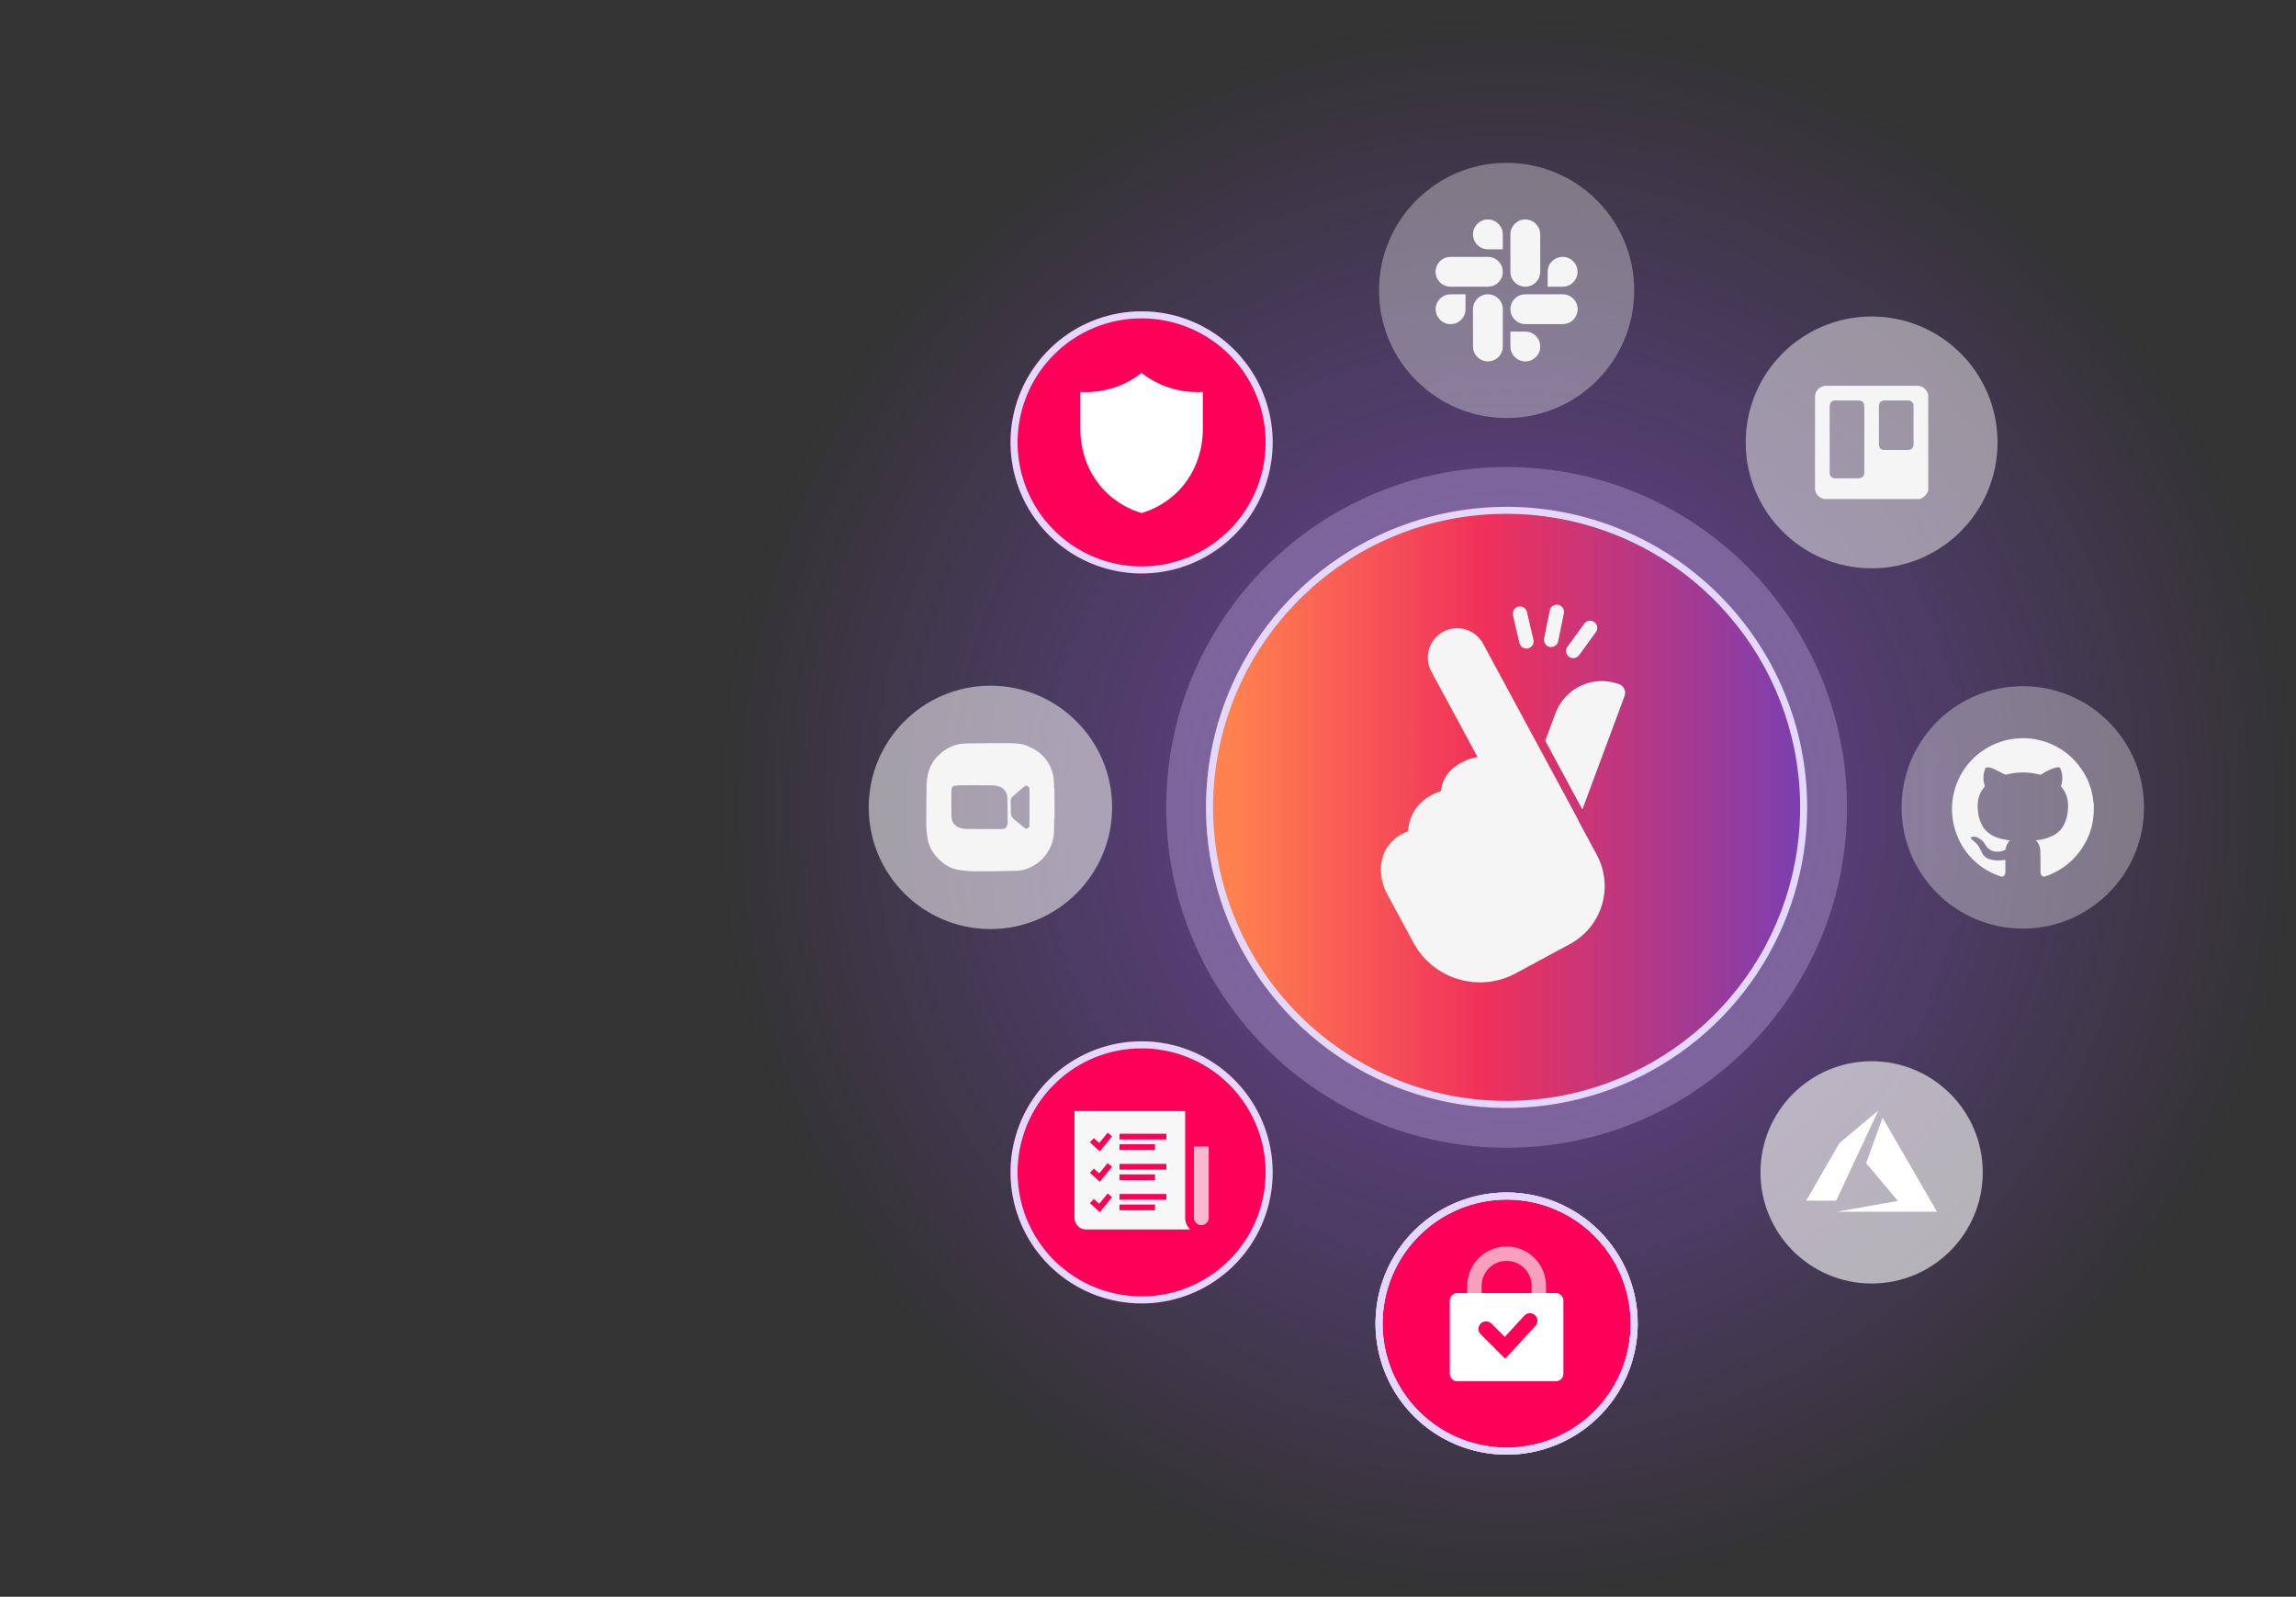 <?xml version="1.0" encoding="UTF-8"?> <svg xmlns="http://www.w3.org/2000/svg" width="509" height="354" viewBox="0 0 509 354" fill="none"><rect x="0" y="0" width="509" height="354" fill="#333333" stroke="none"/><path opacity="0.3" d="M334 254.462C375.677 254.462 409.462 220.676 409.462 179C409.462 137.323 375.677 103.538 334 103.538C292.323 103.538 258.538 137.323 258.538 179C258.538 220.676 292.323 254.462 334 254.462Z" fill="#F5F5F5"></path><path style="mix-blend-mode:color-dodge" opacity="0.56" d="M334 354C430.65 354 509 275.65 509 179C509 82.35 430.65 4 334 4C237.35 4 159 82.35 159 179C159 275.65 237.35 354 334 354Z" fill="url(#paint0_radial_1064_52564)"></path><path d="M334 245.639C370.804 245.639 400.639 215.804 400.639 179C400.639 142.196 370.804 112.361 334 112.361C297.196 112.361 267.361 142.196 267.361 179C267.361 215.804 297.196 245.639 334 245.639Z" fill="url(#paint1_linear_1064_52564)"></path><path d="M334 113.922C349.056 113.922 363.646 119.143 375.285 128.694C386.923 138.246 394.89 151.537 397.827 166.304C400.764 181.071 398.491 196.399 391.393 209.677C384.296 222.956 372.814 233.362 358.904 239.124C344.994 244.886 329.517 245.646 315.109 241.275C300.701 236.905 288.254 227.674 279.89 215.155C271.525 202.636 267.76 187.605 269.236 172.621C270.711 157.638 277.337 143.629 287.983 132.983C294.012 126.921 301.183 122.115 309.082 118.843C316.981 115.571 325.45 113.899 334 113.922ZM334 112.361C320.82 112.361 307.936 116.269 296.977 123.592C286.019 130.914 277.477 141.322 272.433 153.498C267.39 165.675 266.07 179.074 268.641 192C271.213 204.927 277.559 216.801 286.879 226.121C296.199 235.44 308.073 241.787 320.999 244.358C333.926 246.93 347.325 245.61 359.502 240.566C371.678 235.523 382.086 226.981 389.408 216.023C396.731 205.064 400.639 192.18 400.639 179C400.639 170.249 398.915 161.583 395.566 153.498C392.217 145.413 387.309 138.067 381.121 131.879C374.933 125.691 367.587 120.782 359.502 117.433C351.417 114.085 342.751 112.361 334 112.361Z" fill="#E3D8FD"></path><path d="M334 322.496C350.048 322.496 363.058 309.486 363.058 293.438C363.058 277.389 350.048 264.38 334 264.38C317.952 264.38 304.942 277.389 304.942 293.438C304.942 309.486 317.952 322.496 334 322.496Z" fill="#FF0059"></path><path opacity="0.55" d="M334 322.496C350.048 322.496 363.058 309.486 363.058 293.438C363.058 277.389 350.048 264.38 334 264.38C317.952 264.38 304.942 277.389 304.942 293.438C304.942 309.486 317.952 322.496 334 322.496Z" fill="white"></path><path d="M334 322.496C350.048 322.496 363.058 309.486 363.058 293.438C363.058 277.389 350.048 264.38 334 264.38C317.952 264.38 304.942 277.389 304.942 293.438C304.942 309.486 317.952 322.496 334 322.496Z" fill="#FF0059"></path><path d="M334 265.941C339.439 265.941 344.755 267.554 349.277 270.575C353.798 273.596 357.323 277.891 359.404 282.915C361.485 287.939 362.03 293.468 360.969 298.802C359.908 304.136 357.289 309.035 353.443 312.881C349.598 316.726 344.698 319.345 339.365 320.406C334.031 321.467 328.502 320.922 323.478 318.841C318.453 316.76 314.159 313.236 311.137 308.714C308.116 304.192 306.503 298.876 306.503 293.438C306.512 286.148 309.411 279.158 314.566 274.004C319.721 268.849 326.71 265.949 334 265.941ZM334 264.38C328.253 264.38 322.635 266.084 317.856 269.277C313.078 272.47 309.353 277.008 307.154 282.318C304.955 287.627 304.379 293.47 305.5 299.107C306.622 304.743 309.389 309.921 313.453 313.985C317.517 318.049 322.695 320.816 328.331 321.937C333.968 323.058 339.811 322.483 345.12 320.284C350.43 318.084 354.968 314.36 358.161 309.581C361.354 304.803 363.058 299.185 363.058 293.438C363.058 285.731 359.997 278.34 354.547 272.891C349.098 267.441 341.707 264.38 334 264.38Z" fill="#E3D8FD"></path><g opacity="0.55"><path d="M334 265.941C339.439 265.941 344.755 267.554 349.277 270.575C353.798 273.597 357.323 277.891 359.404 282.915C361.485 287.94 362.03 293.468 360.969 298.802C359.908 304.136 357.289 309.036 353.443 312.881C349.598 316.726 344.698 319.345 339.365 320.406C334.031 321.467 328.502 320.923 323.478 318.842C318.453 316.76 314.159 313.236 311.137 308.714C308.116 304.192 306.503 298.876 306.503 293.438C306.512 286.148 309.411 279.159 314.566 274.004C319.721 268.849 326.71 265.949 334 265.941ZM334 264.38C328.253 264.38 322.635 266.084 317.856 269.277C313.078 272.47 309.353 277.008 307.154 282.318C304.955 287.628 304.379 293.47 305.5 299.107C306.622 304.744 309.389 309.921 313.453 313.985C317.517 318.049 322.695 320.816 328.331 321.938C333.968 323.059 339.811 322.483 345.12 320.284C350.43 318.085 354.968 314.36 358.161 309.582C361.354 304.803 363.058 299.185 363.058 293.438C363.058 285.731 359.997 278.34 354.547 272.891C349.098 267.441 341.707 264.38 334 264.38Z" fill="#E3D8FD"></path></g><path d="M334 265.941C339.439 265.941 344.755 267.554 349.277 270.575C353.798 273.596 357.323 277.891 359.404 282.915C361.485 287.939 362.03 293.468 360.969 298.802C359.908 304.136 357.289 309.035 353.443 312.881C349.598 316.726 344.698 319.345 339.365 320.406C334.031 321.467 328.502 320.922 323.478 318.841C318.453 316.76 314.159 313.236 311.137 308.714C308.116 304.192 306.503 298.876 306.503 293.438C306.512 286.148 309.411 279.158 314.566 274.004C319.721 268.849 326.71 265.949 334 265.941ZM334 264.38C328.253 264.38 322.635 266.084 317.856 269.277C313.078 272.47 309.353 277.008 307.154 282.318C304.955 287.627 304.379 293.47 305.5 299.107C306.622 304.743 309.389 309.921 313.453 313.985C317.517 318.049 322.695 320.816 328.331 321.937C333.968 323.058 339.811 322.483 345.12 320.284C350.43 318.084 354.968 314.36 358.161 309.581C361.354 304.803 363.058 299.185 363.058 293.438C363.058 285.731 359.997 278.34 354.547 272.891C349.098 267.441 341.707 264.38 334 264.38Z" fill="#E3D8FD"></path><path d="M253.08 288.977C269.129 288.977 282.138 275.967 282.138 259.919C282.138 243.871 269.129 230.861 253.08 230.861C237.032 230.861 224.022 243.871 224.022 259.919C224.022 275.967 237.032 288.977 253.08 288.977Z" fill="#FF0059"></path><path d="M253.081 232.422C259.442 232.422 265.607 234.628 270.524 238.664C275.442 242.699 278.808 248.315 280.049 254.554C281.29 260.794 280.329 267.27 277.33 272.881C274.332 278.491 269.48 282.888 263.603 285.323C257.726 287.757 251.186 288.078 245.099 286.232C239.011 284.385 233.752 280.485 230.218 275.195C226.684 269.906 225.093 263.555 225.716 257.224C226.34 250.893 229.139 244.974 233.637 240.476C236.185 237.914 239.215 235.884 242.552 234.501C245.89 233.119 249.468 232.412 253.081 232.422ZM253.081 230.861C246.358 230.861 239.843 233.192 234.646 237.457C229.45 241.722 225.892 247.656 224.581 254.25C223.269 260.843 224.285 267.688 227.454 273.617C230.623 279.546 235.749 284.192 241.96 286.765C248.171 289.338 255.082 289.677 261.516 287.726C267.949 285.774 273.506 281.652 277.241 276.063C280.976 270.473 282.658 263.761 281.999 257.071C281.34 250.38 278.381 244.125 273.628 239.372C270.932 236.669 267.73 234.526 264.203 233.066C260.677 231.605 256.897 230.856 253.081 230.861Z" fill="#E3D8FD"></path><path d="M253.08 127.139C269.129 127.139 282.138 114.129 282.138 98.081C282.138 82.033 269.129 69.023 253.08 69.023C237.032 69.023 224.022 82.033 224.022 98.081C224.022 114.129 237.032 127.139 253.08 127.139Z" fill="#FF0059"></path><path d="M253.08 70.585C259.442 70.585 265.607 72.79 270.524 76.826C275.442 80.862 278.808 86.478 280.049 92.717C281.29 98.956 280.329 105.433 277.33 111.043C274.332 116.653 269.48 121.05 263.603 123.485C257.726 125.919 251.186 126.241 245.099 124.394C239.011 122.547 233.752 118.647 230.218 113.358C226.684 108.068 225.093 101.717 225.716 95.386C226.34 89.055 229.139 83.136 233.637 78.638C236.185 76.077 239.215 74.046 242.552 72.664C245.89 71.281 249.468 70.575 253.08 70.585ZM253.08 69.023C246.358 69.023 239.843 71.354 234.646 75.619C229.45 79.884 225.892 85.819 224.581 92.412C223.269 99.006 224.285 105.85 227.454 111.779C230.623 117.708 235.749 122.355 241.96 124.927C248.171 127.5 255.082 127.839 261.516 125.888C267.949 123.936 273.506 119.815 277.241 114.225C280.976 108.635 282.657 101.923 281.999 95.233C281.34 88.543 278.381 82.288 273.628 77.534C270.932 74.832 267.73 72.689 264.203 71.228C260.677 69.768 256.897 69.018 253.08 69.023Z" fill="#E3D8FD"></path><path opacity="0.65" d="M414.92 284.558C428.527 284.558 439.559 273.526 439.559 259.919C439.559 246.311 428.527 235.28 414.92 235.28C401.312 235.28 390.281 246.311 390.281 259.919C390.281 273.526 401.312 284.558 414.92 284.558Z" fill="#F5F5F5"></path><path d="M429.411 268.647H407.198L407.196 268.636L420.733 266.245C420.557 266.035 420.4 265.847 420.243 265.659C418.092 263.098 415.941 260.538 413.789 257.979C413.756 257.945 413.734 257.902 413.727 257.856C413.719 257.81 413.726 257.763 413.746 257.72C414.934 254.461 416.12 251.201 417.304 247.941C417.316 247.909 417.33 247.878 417.359 247.807L429.411 268.647Z" fill="white"></path><path d="M416.343 246.3C416.174 246.673 416.009 247.047 415.836 247.417C413.046 253.394 410.255 259.372 407.463 265.349C407.348 265.596 407.231 265.843 407.12 266.091C407.109 266.124 407.088 266.153 407.059 266.172C407.03 266.192 406.996 266.2 406.961 266.197C404.815 266.194 402.668 266.193 400.522 266.193C400.497 266.193 400.473 266.19 400.429 266.186C400.452 266.136 400.466 266.096 400.487 266.059C402.89 261.896 405.294 257.734 407.698 253.573C407.754 253.478 407.826 253.393 407.91 253.322C410.681 250.997 413.454 248.674 416.228 246.353C416.259 246.327 416.294 246.307 416.327 246.284C416.332 246.29 416.338 246.295 416.343 246.3Z" fill="white"></path><path d="M416.327 246.285L416.352 246.269L416.343 246.302C416.338 246.296 416.332 246.291 416.327 246.285Z" fill="white"></path><path opacity="0.35" d="M448.437 205.872C463.279 205.872 475.31 193.841 475.31 179C475.31 164.159 463.279 152.128 448.437 152.128C433.596 152.128 421.565 164.159 421.565 179C421.565 193.841 433.596 205.872 448.437 205.872Z" fill="#F5F5F5"></path><path d="M453.304 194.336H452.936C452.743 194.255 452.583 194.113 452.479 193.932C452.375 193.751 452.333 193.54 452.361 193.333C452.363 191.727 452.359 190.121 452.313 188.516C452.293 187.803 452.028 187.118 451.562 186.577C451.493 186.495 451.421 186.416 451.331 186.315C451.412 186.301 451.45 186.293 451.49 186.288C452.61 186.18 453.706 185.895 454.737 185.443C455.866 184.964 456.813 184.139 457.442 183.086C458.006 182.028 458.343 180.863 458.43 179.668C458.613 177.752 458.31 175.978 456.992 174.479C456.961 174.439 456.938 174.392 456.927 174.342C456.915 174.292 456.915 174.24 456.926 174.19C457.288 173.105 457.291 171.932 456.934 170.845C456.713 170.091 456.586 170.007 455.817 170.164C455.797 170.168 455.777 170.174 455.757 170.179C454.662 170.481 453.624 170.961 452.684 171.598C452.595 171.663 452.492 171.706 452.383 171.725C452.274 171.744 452.163 171.738 452.057 171.707C449.698 171.101 447.225 171.099 444.865 171.702C444.76 171.73 444.649 171.737 444.541 171.721C444.432 171.705 444.329 171.667 444.236 171.609C443.482 171.204 442.72 170.811 441.943 170.452C441.468 170.204 440.933 170.097 440.4 170.143C440.349 170.149 440.301 170.166 440.257 170.193C440.214 170.221 440.177 170.257 440.15 170.3C439.634 171.494 439.566 172.834 439.959 174.075C439.995 174.156 440.006 174.246 439.988 174.333C439.971 174.42 439.927 174.5 439.862 174.561C439.247 175.264 438.815 176.109 438.606 177.019C438.399 178.012 438.37 179.035 438.519 180.038C438.628 181.245 439.027 182.408 439.683 183.427C440.646 184.858 442.087 185.571 443.702 185.981C444.3 186.132 444.916 186.214 445.564 186.336C445.042 186.868 444.706 187.555 444.605 188.294C444.598 188.327 444.583 188.358 444.563 188.385C444.543 188.412 444.517 188.434 444.488 188.45C443.62 188.864 442.63 188.939 441.71 188.663C441.013 188.397 440.439 187.883 440.096 187.221C439.74 186.594 439.205 186.088 438.559 185.768C438.139 185.524 437.644 185.443 437.168 185.542C436.889 185.613 436.833 185.731 437.006 185.95C437.174 186.14 437.356 186.316 437.552 186.477C437.861 186.708 438.144 186.971 438.396 187.262C438.739 187.756 439.032 188.283 439.272 188.834C439.452 189.277 439.739 189.668 440.107 189.973C440.475 190.277 440.914 190.486 441.382 190.579C442.242 190.777 443.13 190.818 444.005 190.701C444.173 190.679 444.34 190.65 444.569 190.614C444.569 191.54 444.556 192.428 444.574 193.316C444.604 193.529 444.562 193.746 444.452 193.931C444.343 194.117 444.174 194.26 443.973 194.336H443.605C443.434 194.273 443.263 194.21 443.092 194.146C441.034 193.421 439.153 192.267 437.575 190.759C435.997 189.252 434.757 187.427 433.938 185.404C432.995 183.14 432.596 180.686 432.773 178.24C432.949 175.794 433.696 173.423 434.954 171.317C436.211 169.212 437.945 167.43 440.015 166.115C442.085 164.799 444.434 163.987 446.875 163.743C449.683 163.449 452.518 163.92 455.079 165.108C457.641 166.295 459.833 168.155 461.422 170.488C462.709 172.329 463.567 174.436 463.931 176.653C464.024 177.225 464.091 177.801 464.17 178.376V180.217C464.102 180.804 464.056 181.395 463.961 181.978C463.655 183.899 462.978 185.743 461.966 187.405C460.818 189.324 459.281 190.982 457.456 192.273C456.175 193.151 454.778 193.846 453.304 194.336Z" fill="#F5F5F5"></path><path opacity="0.55" d="M219.563 205.976C234.462 205.976 246.54 193.898 246.54 178.999C246.54 164.1 234.462 152.022 219.563 152.022C204.664 152.022 192.586 164.1 192.586 178.999C192.586 193.898 204.664 205.976 219.563 205.976Z" fill="#F5F5F5"></path><path d="M233.573 185.372C233.592 184.789 233.618 184.206 233.627 183.623C233.633 183.163 233.593 182.701 233.619 182.243C233.644 181.795 233.728 181.35 233.785 180.904C233.761 182.002 233.746 183.101 233.707 184.199C233.693 184.591 233.619 184.981 233.573 185.372Z" fill="#F5F5F5"></path><path d="M233.537 185.607L233.548 185.54C233.552 185.551 233.553 185.563 233.551 185.575C233.549 185.586 233.544 185.597 233.537 185.607Z" fill="#F5F5F5"></path><path d="M233.619 182.243C233.644 181.795 233.727 181.35 233.785 180.904C233.774 178.876 233.763 176.848 233.75 174.821C233.75 174.78 233.706 174.739 233.682 174.699C233.692 173.966 233.658 173.233 233.58 172.505C232.985 168.818 230.802 166.452 227.338 165.225C226.106 164.789 224.794 164.773 223.507 164.766C220.464 164.749 217.421 164.784 214.378 164.82C212.102 164.801 209.91 165.677 208.273 167.26C207.051 168.35 206.179 169.777 205.765 171.362C205.558 172.216 205.44 173.089 205.415 173.968C205.354 176.774 205.36 179.582 205.34 182.39C205.356 182.871 205.349 183.354 205.391 183.833C205.461 184.607 205.518 185.387 205.661 186.15C205.936 187.514 206.57 188.78 207.497 189.818C208.808 191.345 210.385 192.506 212.404 192.844C213.751 193.064 215.113 193.178 216.477 193.182C219.407 193.198 222.338 193.14 225.268 193.065C226.34 193.044 227.395 192.793 228.363 192.33C230.112 191.528 231.563 190.193 232.507 188.516C233.016 187.613 233.365 186.628 233.537 185.606L233.548 185.54C233.556 185.484 233.564 185.429 233.573 185.373C233.592 184.79 233.618 184.207 233.626 183.623C233.633 183.163 233.593 182.702 233.619 182.243ZM228.496 179.54C228.476 179.531 228.455 179.522 228.434 179.513L228.496 179.54ZM224.51 176.568C225.305 175.853 226.131 175.17 226.953 174.485C227.203 174.276 227.486 174.086 227.833 174.276C227.977 174.362 228.092 174.489 228.164 174.641C228.236 174.793 228.262 174.963 228.237 175.129C228.226 176.408 228.233 177.686 228.233 178.965H228.227C228.227 180.268 228.231 181.572 228.224 182.876C228.254 183.057 228.211 183.243 228.104 183.392C227.998 183.542 227.838 183.644 227.657 183.677C227.294 183.799 227.092 183.51 226.87 183.333C226.12 182.736 225.371 182.134 224.661 181.489C224.481 181.333 224.338 181.139 224.241 180.921C224.144 180.704 224.095 180.468 224.097 180.23C224.102 179.411 224.073 178.593 224.057 177.775C224.04 177.553 224.071 177.33 224.149 177.121C224.227 176.913 224.35 176.724 224.51 176.568ZM221.825 183.806C219.352 183.804 216.88 183.823 214.408 183.786C213.776 183.796 213.148 183.685 212.558 183.46C212.064 183.256 211.644 182.907 211.353 182.459C211.062 182.01 210.915 181.484 210.931 180.95C210.89 179.026 210.902 177.1 210.915 175.175C210.955 174.933 211.03 174.698 211.14 174.479L211.288 174.34L211.365 174.265C211.763 174.187 212.166 174.134 212.57 174.107C214.955 174.093 217.339 174.082 219.723 174.114C220.365 174.099 221.005 174.198 221.613 174.404C222.103 174.581 222.527 174.903 222.83 175.327C223.132 175.751 223.298 176.257 223.306 176.778C223.359 177.731 223.361 178.687 223.373 179.641C223.385 180.659 223.381 181.677 223.384 182.695C223.063 183.65 222.845 183.806 221.825 183.806Z" fill="#F5F5F5"></path><path opacity="0.35" d="M334 92.678C349.622 92.678 362.286 80.014 362.286 64.392C362.286 48.771 349.622 36.107 334 36.107C318.379 36.107 305.715 48.771 305.715 64.392C305.715 80.014 318.379 92.678 334 92.678Z" fill="#F5F5F5"></path><path d="M325.706 63.562C324.3 63.562 322.894 63.569 321.488 63.56C320.736 63.545 320.013 63.274 319.436 62.792C318.86 62.31 318.466 61.645 318.319 60.909C318.232 60.473 318.233 60.025 318.323 59.59C318.413 59.156 318.589 58.743 318.841 58.378C319.094 58.013 319.417 57.703 319.792 57.465C320.167 57.227 320.586 57.068 321.024 56.995C321.22 56.963 321.419 56.948 321.618 56.949C324.342 56.946 327.066 56.945 329.79 56.947C330.569 56.932 331.328 57.193 331.932 57.684C332.548 58.174 332.965 58.873 333.102 59.648C333.249 60.383 333.133 61.147 332.774 61.805C332.554 62.231 332.242 62.603 331.861 62.893C331.479 63.184 331.038 63.386 330.569 63.486C330.314 63.542 330.053 63.568 329.792 63.564C328.43 63.563 327.068 63.563 325.706 63.563V63.562Z" fill="#F5F5F5"></path><path d="M342.294 71.858C340.927 71.858 339.56 71.858 338.192 71.858C337.411 71.872 336.65 71.605 336.048 71.106C335.427 70.612 335.014 69.903 334.892 69.118C334.789 68.578 334.827 68.021 335.001 67.5C335.175 66.979 335.479 66.51 335.884 66.14C336.389 65.651 337.043 65.345 337.742 65.271C337.914 65.251 338.087 65.242 338.26 65.242C340.969 65.241 343.677 65.24 346.386 65.241C347.159 65.227 347.913 65.487 348.513 65.975C349.146 66.474 349.569 67.193 349.697 67.99C349.831 68.712 349.712 69.458 349.359 70.102C349.125 70.555 348.787 70.946 348.372 71.243C347.958 71.54 347.479 71.734 346.975 71.81C346.781 71.842 346.585 71.857 346.388 71.856C345.023 71.86 343.659 71.858 342.294 71.858Z" fill="#F5F5F5"></path><path d="M341.456 56.114C341.456 57.475 341.456 58.837 341.456 60.199C341.465 60.87 341.27 61.528 340.898 62.085C340.525 62.643 339.992 63.074 339.369 63.322C338.745 63.57 338.062 63.623 337.408 63.473C336.754 63.324 336.161 62.98 335.707 62.487C335.244 61.997 334.951 61.372 334.873 60.703C334.852 60.544 334.842 60.384 334.842 60.223C334.84 57.481 334.84 54.739 334.842 51.997C334.83 51.458 334.953 50.925 335.199 50.446C335.446 49.967 335.808 49.556 336.254 49.253C336.713 48.92 337.255 48.72 337.821 48.675C338.321 48.619 338.828 48.681 339.3 48.856C339.772 49.031 340.196 49.314 340.539 49.682C341.046 50.199 341.36 50.874 341.431 51.594C341.447 51.74 341.455 51.888 341.455 52.035C341.457 53.395 341.457 54.754 341.456 56.114Z" fill="#F5F5F5"></path><path d="M326.545 72.686C326.545 71.322 326.546 69.957 326.546 68.593C326.538 68.164 326.614 67.739 326.771 67.34C326.928 66.942 327.162 66.578 327.459 66.27C327.891 65.816 328.444 65.494 329.052 65.342C329.661 65.19 330.299 65.214 330.895 65.412C331.49 65.609 332.016 65.972 332.413 66.458C332.809 66.944 333.059 67.532 333.134 68.155C333.151 68.299 333.16 68.443 333.161 68.588C333.162 71.32 333.162 74.051 333.161 76.783C333.171 77.605 332.873 78.402 332.326 79.017C331.78 79.632 331.024 80.021 330.205 80.108C329.387 80.195 328.566 79.974 327.902 79.489C327.238 79.003 326.779 78.287 326.615 77.481C326.57 77.247 326.548 77.01 326.548 76.772C326.542 75.41 326.545 74.048 326.545 72.686Z" fill="#F5F5F5"></path><path d="M324.89 65.241C324.892 65.275 324.894 65.3 324.894 65.326C324.894 66.387 324.9 67.448 324.893 68.51C324.904 69.052 324.779 69.589 324.53 70.071C324.28 70.553 323.915 70.965 323.466 71.27C323.035 71.58 322.531 71.772 322.003 71.829C321.483 71.9 320.952 71.845 320.458 71.666C319.964 71.488 319.521 71.192 319.167 70.803C318.689 70.307 318.388 69.667 318.309 68.982C318.249 68.564 318.272 68.137 318.377 67.727C318.482 67.317 318.666 66.932 318.92 66.594C319.411 65.906 320.154 65.442 320.986 65.303C321.216 65.263 321.448 65.244 321.681 65.244C322.719 65.238 323.757 65.241 324.795 65.241H324.89Z" fill="#F5F5F5"></path><path d="M334.841 73.509H334.928C335.997 73.509 337.067 73.504 338.136 73.511C338.598 73.505 339.055 73.599 339.477 73.784C339.9 73.969 340.278 74.243 340.586 74.586C341.067 75.098 341.365 75.755 341.431 76.454C341.487 76.913 341.444 77.379 341.305 77.82C341.165 78.261 340.933 78.667 340.623 79.01C340.117 79.601 339.411 79.984 338.64 80.088C337.774 80.218 336.892 79.999 336.187 79.48C335.482 78.961 335.011 78.183 334.878 77.318C334.854 77.156 334.842 76.994 334.843 76.831C334.84 75.748 334.841 74.666 334.841 73.584C334.841 73.563 334.841 73.543 334.841 73.509Z" fill="#F5F5F5"></path><path d="M333.159 55.263C333.131 55.265 333.111 55.267 333.09 55.267C331.975 55.267 330.859 55.275 329.743 55.263C329.044 55.254 328.367 55.011 327.822 54.573C327.477 54.304 327.189 53.969 326.974 53.588C326.759 53.207 326.622 52.787 326.571 52.353C326.519 51.919 326.554 51.478 326.674 51.058C326.793 50.637 326.995 50.244 327.267 49.902C327.693 49.364 328.276 48.973 328.936 48.786C329.464 48.634 330.021 48.615 330.558 48.733C331.094 48.85 331.593 49.099 332.01 49.456C332.619 49.975 333.017 50.7 333.127 51.492C333.15 51.648 333.161 51.806 333.161 51.963C333.164 53.038 333.163 54.112 333.162 55.186C333.162 55.209 333.161 55.232 333.159 55.263Z" fill="#F5F5F5"></path><path d="M343.11 63.564C343.109 63.537 343.108 63.52 343.108 63.502C343.108 62.389 343.091 61.275 343.114 60.162C343.119 59.681 343.232 59.207 343.447 58.776C343.661 58.345 343.97 57.968 344.351 57.674C344.813 57.293 345.376 57.052 345.971 56.981C346.427 56.915 346.892 56.947 347.335 57.075C347.778 57.203 348.189 57.424 348.54 57.724C349.12 58.196 349.514 58.859 349.652 59.594C349.742 60.032 349.742 60.484 349.652 60.923C349.562 61.361 349.384 61.776 349.129 62.144C348.874 62.511 348.547 62.823 348.168 63.06C347.789 63.298 347.365 63.456 346.923 63.525C346.749 63.551 346.574 63.563 346.398 63.562C345.323 63.565 344.249 63.564 343.174 63.564H343.11Z" fill="#F5F5F5"></path><path opacity="0.65" d="M342.737 290.443H325.263V285.091C325.262 283.944 325.488 282.807 325.926 281.746C326.365 280.685 327.008 279.722 327.82 278.91C328.631 278.098 329.595 277.454 330.655 277.014C331.715 276.575 332.852 276.349 334 276.349C335.148 276.349 336.284 276.575 337.345 277.014C338.405 277.454 339.369 278.098 340.18 278.91C340.991 279.722 341.635 280.685 342.073 281.746C342.512 282.807 342.738 283.944 342.737 285.091L342.737 290.443ZM328.453 287.253H339.547V285.091C339.547 283.62 338.963 282.209 337.922 281.169C336.882 280.129 335.471 279.544 334 279.544C332.529 279.544 331.118 280.129 330.077 281.169C329.037 282.209 328.453 283.62 328.453 285.091V287.253Z" fill="#F5F5F5"></path><path d="M323.059 286.678H344.942C345.38 286.678 345.8 286.852 346.11 287.162C346.419 287.471 346.593 287.891 346.593 288.329V304.572C346.593 305.01 346.419 305.43 346.11 305.74C345.8 306.05 345.38 306.223 344.942 306.223H323.059C322.842 306.223 322.627 306.181 322.427 306.098C322.226 306.015 322.044 305.893 321.891 305.74C321.738 305.586 321.616 305.404 321.533 305.204C321.45 305.004 321.407 304.789 321.407 304.572V288.329C321.407 288.113 321.45 287.898 321.533 287.698C321.616 287.497 321.738 287.315 321.891 287.162C322.044 287.009 322.226 286.887 322.427 286.804C322.627 286.721 322.842 286.678 323.059 286.678Z" fill="white"></path><path d="M333.691 301.233L328.255 295.798C327.942 295.484 327.767 295.059 327.767 294.616C327.767 294.172 327.944 293.748 328.257 293.434C328.57 293.121 328.995 292.945 329.438 292.944C329.882 292.944 330.307 293.12 330.621 293.433L333.591 296.402L337.937 291.679C338.086 291.518 338.265 291.387 338.464 291.295C338.663 291.202 338.879 291.15 339.098 291.141C339.318 291.132 339.537 291.166 339.743 291.242C339.949 291.317 340.139 291.433 340.3 291.581C340.462 291.73 340.592 291.909 340.685 292.109C340.777 292.308 340.829 292.523 340.839 292.743C340.848 292.962 340.813 293.181 340.738 293.387C340.662 293.594 340.547 293.783 340.398 293.944L333.691 301.233Z" fill="#FF0059"></path><path d="M258.989 85.879C256.85 85.155 254.851 84.069 253.081 82.666C251.31 84.069 249.311 85.155 247.172 85.879C244.706 86.71 242.101 87.051 239.504 86.883V95.037C239.493 97.485 239.918 99.915 240.761 102.214C241.801 105.066 243.52 107.621 245.769 109.66C247.878 111.54 250.374 112.935 253.081 113.745C255.787 112.935 258.283 111.54 260.392 109.66C262.641 107.621 264.36 105.066 265.401 102.214C266.243 99.915 266.668 97.485 266.657 95.037V86.883C264.06 87.051 261.455 86.71 258.989 85.879Z" fill="white"></path><path opacity="0.5" d="M414.92 125.996C430.337 125.996 442.835 113.498 442.835 98.081C442.835 82.663 430.337 70.165 414.92 70.165C399.503 70.165 387.005 82.663 387.005 98.081C387.005 113.498 399.503 125.996 414.92 125.996Z" fill="#F5F5F5"></path><path d="M427.472 87.45V108.789C427.314 109.223 427.058 109.615 426.725 109.935C426.391 110.254 425.988 110.492 425.547 110.63H404.207C404.105 110.568 403.999 110.51 403.89 110.459C403.441 110.277 403.056 109.966 402.785 109.565C402.513 109.163 402.368 108.69 402.368 108.206C402.367 101.457 402.369 94.709 402.373 87.96C402.371 87.642 402.433 87.326 402.553 87.032C402.674 86.737 402.851 86.469 403.076 86.244C403.3 86.018 403.567 85.839 403.861 85.717C404.155 85.595 404.47 85.532 404.789 85.532C411.537 85.528 418.286 85.528 425.034 85.532C425.54 85.53 426.034 85.686 426.446 85.98C426.859 86.273 427.168 86.688 427.332 87.166C427.374 87.263 427.42 87.358 427.472 87.45ZM405.618 97.387H405.622C405.622 99.841 405.619 102.296 405.624 104.75C405.604 104.925 405.624 105.102 405.682 105.268C405.741 105.434 405.836 105.585 405.96 105.709C406.085 105.834 406.236 105.928 406.403 105.986C406.569 106.043 406.747 106.062 406.921 106.042C408.595 106.044 410.268 106.044 411.941 106.042C412.851 106.041 413.299 105.604 413.3 104.679C413.307 99.84 413.309 95.001 413.305 90.163C413.305 89.227 412.846 88.779 411.912 88.777C410.295 88.774 408.677 88.774 407.06 88.777C406.047 88.778 405.619 89.211 405.619 90.234C405.618 92.618 405.617 95.003 405.618 97.387ZM424.218 94.285H424.22C424.22 92.89 424.224 91.496 424.218 90.101C424.239 89.923 424.218 89.742 424.159 89.572C424.1 89.403 424.003 89.249 423.876 89.121C423.75 88.994 423.596 88.897 423.426 88.838C423.256 88.778 423.076 88.758 422.897 88.778C421.224 88.772 419.55 88.772 417.877 88.778C417.017 88.781 416.539 89.231 416.535 90.086C416.525 92.889 416.526 95.692 416.539 98.495C416.543 99.333 417.021 99.767 417.862 99.767C419.535 99.769 421.209 99.769 422.882 99.768C423.767 99.767 424.213 99.322 424.216 98.426C424.221 97.046 424.218 95.665 424.218 94.285Z" fill="#F5F5F5"></path><path d="M263.879 272.585H240.76C240.424 272.585 240.091 272.519 239.781 272.391C239.47 272.262 239.188 272.073 238.95 271.836C238.712 271.598 238.523 271.316 238.395 271.005C238.266 270.694 238.201 270.361 238.201 270.025V246.323H262.742V269.973C262.741 270.463 262.842 270.948 263.038 271.397C263.233 271.847 263.52 272.251 263.879 272.585Z" fill="#F7F7F7"></path><path opacity="0.75" d="M267.96 254.2V269.972C267.96 270.028 267.956 270.085 267.951 270.141C267.909 270.561 267.707 270.948 267.387 271.223C267.067 271.498 266.654 271.639 266.232 271.617C265.811 271.596 265.414 271.413 265.124 271.106C264.834 270.8 264.673 270.394 264.674 269.972V254.2H267.96Z" fill="#F5F5F5"></path><path d="M248.182 251.992H258.58" stroke="#FF0059" stroke-width="1.274" stroke-miterlimit="10"></path><path d="M248.182 254.326H256.054" stroke="#FF0059" stroke-width="1.274" stroke-miterlimit="10"></path><path d="M248.182 258.673H258.58" stroke="#FF0059" stroke-width="1.274" stroke-miterlimit="10"></path><path d="M248.182 261.007H256.054" stroke="#FF0059" stroke-width="1.274" stroke-miterlimit="10"></path><path d="M248.182 265.354H258.58" stroke="#FF0059" stroke-width="1.274" stroke-miterlimit="10"></path><path d="M248.182 267.687H256.054" stroke="#FF0059" stroke-width="1.274" stroke-miterlimit="10"></path><path d="M242.06 252.797C242.626 253.306 243.193 253.816 243.759 254.325C244.518 253.391 245.277 252.457 246.037 251.523" stroke="#FF0059" stroke-width="1.274" stroke-miterlimit="10"></path><path d="M242.06 259.543C242.626 260.052 243.193 260.561 243.759 261.071C244.518 260.137 245.277 259.203 246.037 258.269" stroke="#FF0059" stroke-width="1.274" stroke-miterlimit="10"></path><path d="M242.06 266.287C242.626 266.797 243.193 267.306 243.759 267.816C244.518 266.882 245.277 265.948 246.037 265.014" stroke="#FF0059" stroke-width="1.274" stroke-miterlimit="10"></path><path d="M352.075 183.896L352.071 183.908L352.067 183.9L352.075 183.896Z" fill="#F5F5F5"></path><path d="M360.273 153.61C360.272 153.854 360.229 154.097 360.143 154.326L350.794 179.464L342.562 164.22L344.827 158.135C345.329 156.785 346.092 155.547 347.072 154.492C348.053 153.437 349.232 152.586 350.541 151.986C351.851 151.387 353.266 151.052 354.705 150.999C356.144 150.947 357.58 151.178 358.93 151.681C359.324 151.827 359.664 152.09 359.904 152.435C360.144 152.78 360.273 153.19 360.273 153.61Z" fill="#F5F5F5"></path><path d="M348.088 209.271L336.032 215.782C334.495 216.614 332.838 217.199 331.12 217.518C330.781 217.578 330.446 217.632 330.111 217.674C329.442 217.754 328.768 217.794 328.094 217.795C326.241 217.794 324.401 217.487 322.649 216.886C322.124 216.707 321.608 216.501 321.104 216.269C320.769 216.113 320.438 215.95 320.111 215.775C319.783 215.6 319.464 215.413 319.152 215.215C318.836 215.014 318.527 214.808 318.227 214.587H318.223C318.109 214.504 317.999 214.42 317.888 214.336C317.664 214.165 317.447 213.986 317.234 213.807H317.23C317.123 213.712 317.017 213.621 316.914 213.529C316.636 213.278 316.362 213.016 316.096 212.746C315.833 212.472 315.574 212.19 315.327 211.901C314.958 211.463 314.604 211.003 314.273 210.519C314.052 210.2 313.843 209.869 313.645 209.526C313.542 209.355 313.447 209.184 313.352 209.009L310.27 203.297C309.478 201.832 308.688 200.369 307.899 198.909C305.642 195.161 305.532 190.762 307.659 187.668C308.774 186.109 310.348 184.937 312.161 184.315C312.211 183.049 312.515 181.805 313.055 180.658C314.848 176.899 318.634 175.635 319.475 175.377C319.467 175.365 319.464 175.35 319.456 175.338C319.538 174.396 319.802 173.479 320.232 172.637C320.988 171.258 322.121 170.123 323.497 169.364C324.732 168.592 326.104 168.067 327.539 167.819L317.314 148.883C316.673 147.698 316.416 146.343 316.578 145.005C316.739 143.668 317.312 142.413 318.216 141.415C319.121 140.416 320.313 139.723 321.628 139.43C322.944 139.137 324.317 139.26 325.56 139.781C325.825 139.892 326.083 140.02 326.332 140.165C327.364 140.768 328.209 141.643 328.775 142.696L341.68 166.59L349.911 181.834L349.888 181.899L349.88 181.903L349.884 181.91L353.99 189.514C355.827 192.916 356.237 196.909 355.13 200.615C354.023 204.32 351.49 207.433 348.088 209.271Z" fill="#F5F5F5"></path><path d="M318.227 214.586C318.527 214.807 318.839 215.016 319.151 215.214C318.835 215.013 318.527 214.807 318.227 214.586Z" fill="#F5F5F5"></path><path d="M320.11 215.774C320.438 215.949 320.769 216.113 321.104 216.269C320.769 216.117 320.438 215.953 320.11 215.774Z" fill="#F5F5F5"></path><path d="M330.111 217.673C330.446 217.631 330.781 217.578 331.12 217.517C330.785 217.582 330.45 217.631 330.111 217.673Z" fill="#F5F5F5"></path><path d="M349.934 181.872L349.888 181.899L349.911 181.833L349.934 181.872Z" fill="#F5F5F5"></path><path d="M318.227 214.587C318.527 214.808 318.835 215.014 319.151 215.215C318.839 215.017 318.527 214.808 318.227 214.587ZM320.11 215.775C320.438 215.953 320.769 216.117 321.103 216.269C320.769 216.113 320.438 215.95 320.11 215.775ZM330.111 217.674C330.45 217.632 330.784 217.582 331.119 217.517C330.781 217.578 330.446 217.632 330.111 217.674ZM349.88 181.903L349.884 181.91L349.888 181.899L349.88 181.903Z" fill="url(#paint2_linear_1064_52564)"></path><path d="M343.869 141.859L345.134 135.654" stroke="#F5F5F5" stroke-width="3.185" stroke-linecap="round" stroke-linejoin="round"></path><path d="M338.394 142.207L336.961 136.038" stroke="#F5F5F5" stroke-width="3.185" stroke-linecap="round" stroke-linejoin="round"></path><path d="M348.772 144.322L352.506 139.206" stroke="#F5F5F5" stroke-width="3.185" stroke-linecap="round" stroke-linejoin="round"></path><defs><radialGradient id="paint0_radial_1064_52564" cx="0" cy="0" r="1" gradientUnits="userSpaceOnUse" gradientTransform="translate(334 179) scale(175 175)"><stop stop-color="#9D54FC"></stop><stop offset="1" stop-color="#9D54FC" stop-opacity="0"></stop></radialGradient><linearGradient id="paint1_linear_1064_52564" x1="267.361" y1="179" x2="400.639" y2="179" gradientUnits="userSpaceOnUse"><stop offset="0.045" stop-color="#FF814F"></stop><stop offset="0.134" stop-color="#FC6F52"></stop><stop offset="0.463" stop-color="#F0305B"></stop><stop offset="0.988" stop-color="#7B3FB0"></stop></linearGradient><linearGradient id="paint2_linear_1064_52564" x1="318.227" y1="199.786" x2="349.888" y2="199.786" gradientUnits="userSpaceOnUse"><stop stop-color="#673AAB"></stop><stop offset="0.558" stop-color="#84329C"></stop><stop offset="1" stop-color="#972D92"></stop></linearGradient></defs></svg> 